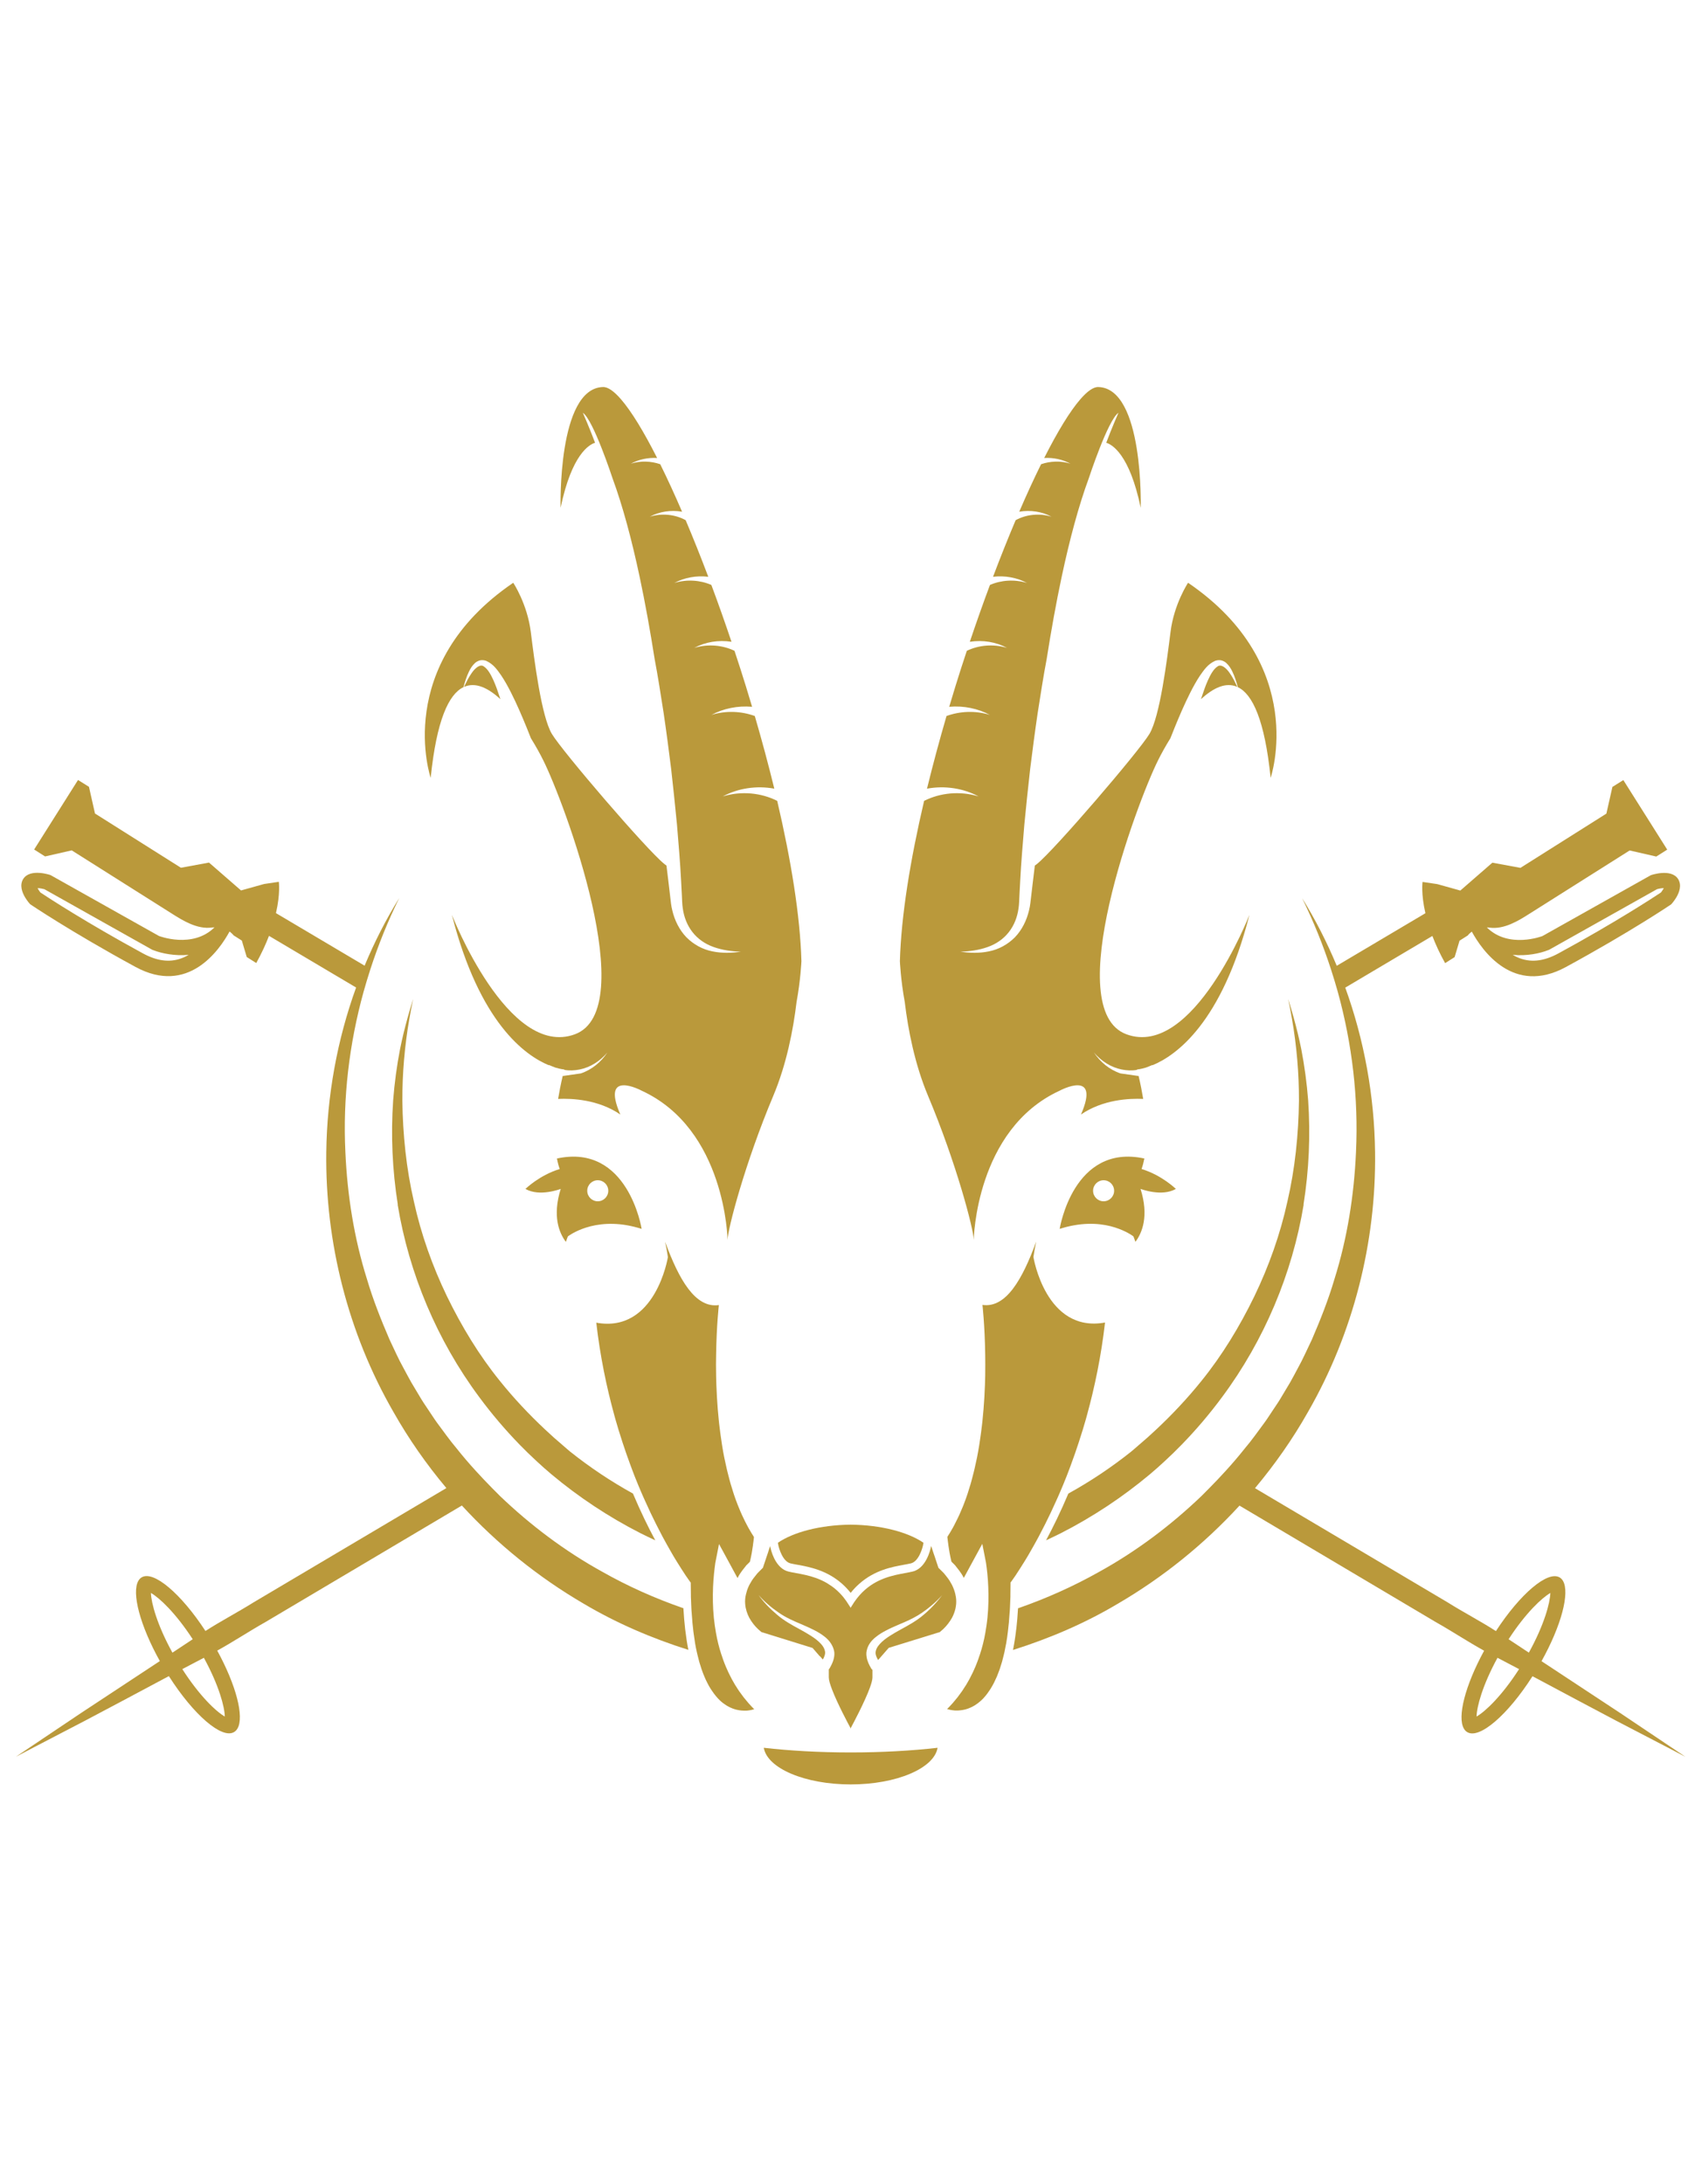 <?xml version="1.0" encoding="UTF-8"?>
<svg width="322px" height="413px" viewBox="0 0 322 413" version="1.1" xmlns="http://www.w3.org/2000/svg" xmlns:xlink="http://www.w3.org/1999/xlink">
    <title>Ebene_2</title>
    <defs>
        <filter x="-1.4%" y="-1.1%" width="102.8%" height="102.2%" filterUnits="objectBoundingBox" id="filter-1">
            <feOffset dx="0" dy="0" in="SourceAlpha" result="shadowOffsetOuter1"></feOffset>
            <feGaussianBlur stdDeviation="1.5" in="shadowOffsetOuter1" result="shadowBlurOuter1"></feGaussianBlur>
            <feColorMatrix values="0 0 0 0 0   0 0 0 0 0   0 0 0 0 0  0 0 0 0.253 0" type="matrix" in="shadowBlurOuter1" result="shadowMatrixOuter1"></feColorMatrix>
            <feMerge>
                <feMergeNode in="shadowMatrixOuter1"></feMergeNode>
                <feMergeNode in="SourceGraphic"></feMergeNode>
            </feMerge>
        </filter>
    </defs>
    <g id="Page-1" stroke="none" stroke-width="1" fill="none" fill-rule="evenodd">
        <g id="Group" transform="translate(-14, -15)" fill-rule="nonzero">
            <g id="Ebene_2" filter="url(#filter-1)" transform="translate(17, 18)">
                <g id="Group" fill="#FFFFFF">
                    <path d="M35.66,64.95 L52.15,52.44 L44.44,42.29 C43.06,40.48 42.04,39.37 41.38,38.96 C40.87,38.66 40.22,38.56 39.43,38.67 C38.36,38.82 37.41,39.21 36.57,39.85 L35.31,40.8 L34.58,39.83 L49.76,28.31 L50.49,29.28 L49.23,30.23 C48.39,30.87 47.75,31.67 47.31,32.64 C46.96,33.34 46.91,34.05 47.13,34.77 C47.36,35.49 48.14,36.72 49.46,38.47 L66.84,61.37 C68.2,63.17 69.22,64.27 69.88,64.67 C70.39,64.97 71.03,65.08 71.81,64.98 C72.9,64.82 73.86,64.42 74.69,63.78 L75.95,62.83 L76.68,63.8 L61.5,75.32 L60.77,74.35 L62.03,73.4 C63.48,72.3 64.21,71.07 64.22,69.71 C64.23,68.82 63.43,67.31 61.82,65.18 L53.62,54.37 L37.13,66.88 L45.33,77.69 C46.69,79.49 47.71,80.59 48.37,80.99 C48.88,81.29 49.53,81.39 50.32,81.28 C51.39,81.13 52.34,80.74 53.18,80.1 L54.46,79.13 L55.19,80.1 L39.99,91.64 L39.26,90.67 L40.52,89.72 C41.99,88.61 42.73,87.37 42.74,86.01 C42.74,85.13 41.93,83.63 40.31,81.5 L22.93,58.6 C21.55,56.79 20.53,55.68 19.87,55.27 C19.36,54.97 18.72,54.86 17.94,54.96 C16.85,55.12 15.89,55.52 15.06,56.16 L13.8,57.11 L13.07,56.14 L28.27,44.6 L29,45.57 L27.72,46.54 C26.88,47.18 26.24,47.98 25.8,48.95 C25.47,49.64 25.42,50.35 25.64,51.07 C25.86,51.8 26.63,53.03 27.96,54.78 L35.67,64.93 L35.66,64.95 Z" id="Path"></path>
                    <path d="M104.72,37.25 L88.43,42.92 L87.89,50.55 C87.76,52.43 87.83,53.77 88.11,54.58 C88.33,55.22 88.83,55.68 89.61,55.95 C90.39,56.22 91.82,56.08 93.9,55.52 L94.3,56.67 L81.05,61.28 L80.65,60.13 C82.3,59.21 83.3,58.41 83.64,57.73 C84.35,56.37 84.81,53.95 85.04,50.46 L87.78,10.68 L88.87,10.3 L115.7,40.19 C117.86,42.59 119.56,44.04 120.82,44.55 C122.07,45.05 123.58,45.06 125.33,44.56 L125.73,45.71 L109.13,51.49 L108.73,50.34 C110.38,49.67 111.41,49 111.84,48.32 C112.27,47.64 112.36,46.96 112.12,46.27 C111.8,45.36 110.89,44.07 109.38,42.39 L104.73,37.23 L104.72,37.25 Z M103.05,35.25 L89.99,20.73 L88.59,40.28 L103.05,35.24 L103.05,35.25 Z" id="Shape"></path>
                    <path d="M167.53,31.44 L168.62,31.62 L165.35,43.87 L130.89,45.39 L130.84,44.18 L132.51,44.11 C134.39,44.03 135.71,43.36 136.47,42.09 C136.9,41.37 137.06,39.74 136.95,37.2 L135.68,8.48 C135.56,5.7 135.17,3.98 134.53,3.3 C133.63,2.38 132.34,1.95 130.66,2.02 L128.99,2.09 L128.94,0.88 L149.09,-0.01 L149.14,1.2 C146.78,1.28 145.13,1.57 144.2,2.08 C143.27,2.59 142.64,3.19 142.32,3.91 C142,4.63 141.9,6.31 142.02,8.95 L143.25,36.91 C143.33,38.73 143.56,39.97 143.94,40.63 C144.22,41.08 144.64,41.4 145.2,41.59 C145.76,41.78 147.47,41.82 150.33,41.69 L153.58,41.55 C156.99,41.4 159.38,41.04 160.73,40.48 C162.09,39.92 163.31,38.97 164.39,37.64 C165.47,36.31 166.52,34.24 167.53,31.43 L167.53,31.44 Z" id="Path"></path>
                    <path d="M205.58,35.91 L188.81,31.89 L184.23,38.02 C183.1,39.53 182.44,40.7 182.24,41.53 C182.08,42.19 182.26,42.85 182.77,43.5 C183.28,44.15 184.56,44.8 186.61,45.45 L186.33,46.63 L172.69,43.36 L172.97,42.18 C174.86,42.29 176.13,42.16 176.78,41.78 C178.11,41.02 179.81,39.23 181.88,36.42 L205.67,4.42 L206.79,4.69 L213.22,44.34 C213.74,47.53 214.39,49.67 215.17,50.77 C215.95,51.87 217.21,52.69 218.96,53.22 L218.68,54.4 L201.59,50.3 L201.87,49.12 C203.62,49.45 204.85,49.44 205.57,49.1 C206.29,48.76 206.74,48.23 206.91,47.53 C207.13,46.59 207.06,45.01 206.7,42.78 L205.58,35.92 L205.58,35.91 Z M205.25,33.33 L202.1,14.06 L190.36,29.76 L205.25,33.33 Z" id="Shape"></path>
                    <path d="M261.55,64.97 L262.37,65.71 L252.99,74.24 L223.18,56.88 L223.79,55.83 L225.24,56.67 C226.87,57.62 228.34,57.77 229.66,57.11 C230.41,56.74 231.42,55.45 232.7,53.26 L247.16,28.42 C248.56,26.02 249.17,24.36 248.99,23.44 C248.74,22.18 247.88,21.12 246.42,20.27 L244.97,19.43 L245.58,18.38 L263.01,28.53 L262.4,29.58 C260.37,28.37 258.82,27.73 257.77,27.64 C256.72,27.56 255.86,27.73 255.21,28.16 C254.55,28.59 253.56,29.95 252.23,32.24 L238.15,56.43 C237.23,58 236.76,59.17 236.72,59.93 C236.72,60.46 236.89,60.96 237.26,61.42 C237.63,61.88 239.04,62.84 241.52,64.28 L244.33,65.92 C247.28,67.64 249.48,68.63 250.93,68.89 C252.38,69.15 253.91,69.01 255.54,68.48 C257.17,67.95 259.17,66.77 261.54,64.96 L261.55,64.97 Z" id="Path"></path>
                    <path d="M274.22,91.19 L273.41,92.1 L259.14,79.42 L259.95,78.51 L261.13,79.56 C262.51,80.78 263.86,81.27 265.2,81.02 C266.06,80.85 267.37,79.76 269.15,77.76 L288.27,56.25 C289.77,54.56 290.65,53.36 290.92,52.63 C291.12,52.08 291.1,51.42 290.85,50.68 C290.48,49.65 289.9,48.78 289.11,48.08 L287.93,47.03 L288.74,46.12 L303.01,58.8 L302.2,59.71 L301,58.64 C299.64,57.43 298.29,56.95 296.96,57.2 C296.08,57.36 294.76,58.44 292.98,60.44 L273.86,81.95 C272.36,83.64 271.48,84.84 271.21,85.57 C271.01,86.12 271.04,86.78 271.3,87.54 C271.65,88.56 272.22,89.42 273.01,90.12 L274.21,91.19 L274.22,91.19 Z" id="Path"></path>
                </g>
                <g id="Group" fill="#FFFFFF">
                    <g>
                        <path d="M111.71,397.27 L105.48,406.18 L109.37,406.18 C109.97,406.18 110.43,406.05 110.74,405.79 C111.06,405.53 111.34,405 111.59,404.2 L111.82,404.24 L111.37,406.75 L103.65,406.75 L103.65,406.49 L109.74,397.83 L106.7,397.83 C106.2,397.83 105.83,397.89 105.61,398 C105.39,398.11 105.21,398.27 105.09,398.48 C104.97,398.69 104.86,399.08 104.76,399.65 L104.49,399.65 L104.69,397.28 L111.71,397.28 L111.71,397.27 Z" id="Path"></path>
                        <path d="M122.38,397.79 L122.38,401.54 L124.46,401.54 C125,401.54 125.36,401.46 125.54,401.29 C125.78,401.08 125.92,400.7 125.95,400.16 L126.21,400.16 L126.21,403.46 L125.95,403.46 C125.88,403 125.82,402.7 125.75,402.57 C125.67,402.41 125.53,402.28 125.34,402.19 C125.15,402.1 124.85,402.05 124.46,402.05 L122.38,402.05 L122.38,405.18 C122.38,405.6 122.4,405.85 122.44,405.95 C122.48,406.04 122.54,406.11 122.64,406.17 C122.73,406.22 122.91,406.25 123.17,406.25 L124.78,406.25 C125.32,406.25 125.71,406.21 125.95,406.14 C126.19,406.07 126.43,405.92 126.65,405.7 C126.94,405.41 127.24,404.97 127.54,404.39 L127.82,404.39 L127,406.77 L119.69,406.77 L119.69,406.51 L120.03,406.51 C120.25,406.51 120.47,406.46 120.67,406.35 C120.82,406.28 120.92,406.16 120.97,406.01 C121.02,405.86 121.05,405.56 121.05,405.09 L121.05,398.93 C121.05,398.33 120.99,397.96 120.87,397.82 C120.7,397.63 120.42,397.54 120.03,397.54 L119.69,397.54 L119.69,397.28 L127,397.28 L127.1,399.36 L126.83,399.36 C126.73,398.86 126.62,398.52 126.5,398.33 C126.38,398.14 126.2,398 125.97,397.9 C125.78,397.83 125.45,397.79 124.98,397.79 L122.38,397.79 L122.38,397.79 Z" id="Path"></path>
                        <path d="M144.98,406.76 L142.45,406.76 L139.24,402.32 C139,402.32 138.81,402.33 138.66,402.33 C138.6,402.33 138.53,402.33 138.46,402.33 C138.39,402.33 138.32,402.33 138.24,402.32 L138.24,405.08 C138.24,405.68 138.3,406.05 138.44,406.19 C138.62,406.4 138.88,406.5 139.24,406.5 L139.61,406.5 L139.61,406.76 L135.55,406.76 L135.55,406.5 L135.91,406.5 C136.31,406.5 136.6,406.37 136.77,406.11 C136.87,405.97 136.92,405.62 136.92,405.08 L136.92,398.95 C136.92,398.35 136.85,397.98 136.72,397.84 C136.54,397.63 136.27,397.53 135.91,397.53 L135.55,397.53 L135.55,397.27 L139.01,397.27 C140.02,397.27 140.76,397.34 141.24,397.49 C141.72,397.64 142.12,397.91 142.46,398.3 C142.79,398.69 142.96,399.16 142.96,399.71 C142.96,400.29 142.77,400.8 142.39,401.23 C142.01,401.66 141.42,401.96 140.62,402.14 L142.58,404.86 C143.03,405.48 143.41,405.9 143.73,406.11 C144.05,406.32 144.47,406.45 144.99,406.5 L144.99,406.76 L144.98,406.76 Z M138.24,401.88 C138.33,401.88 138.41,401.88 138.47,401.88 C138.53,401.88 138.59,401.88 138.63,401.88 C139.53,401.88 140.22,401.68 140.68,401.29 C141.14,400.9 141.37,400.4 141.37,399.79 C141.37,399.18 141.18,398.72 140.81,398.35 C140.44,397.98 139.95,397.79 139.34,397.79 C139.07,397.79 138.7,397.83 138.24,397.92 L138.24,401.87 L138.24,401.88 Z" id="Shape"></path>
                        <path d="M157.88,406.76 L154.21,398.78 L154.21,405.12 C154.21,405.7 154.27,406.07 154.4,406.21 C154.57,406.41 154.85,406.5 155.22,406.5 L155.56,406.5 L155.56,406.76 L152.26,406.76 L152.26,406.5 L152.6,406.5 C153,406.5 153.29,406.38 153.45,406.14 C153.55,405.99 153.6,405.65 153.6,405.12 L153.6,398.92 C153.6,398.5 153.55,398.2 153.46,398.01 C153.4,397.88 153.27,397.76 153.1,397.67 C152.92,397.58 152.64,397.53 152.26,397.53 L152.26,397.27 L154.95,397.27 L158.39,404.69 L161.78,397.27 L164.47,397.27 L164.47,397.53 L164.14,397.53 C163.73,397.53 163.45,397.65 163.28,397.89 C163.18,398.04 163.13,398.38 163.13,398.91 L163.13,405.11 C163.13,405.69 163.19,406.06 163.33,406.2 C163.5,406.4 163.78,406.49 164.15,406.49 L164.48,406.49 L164.48,406.75 L160.45,406.75 L160.45,406.49 L160.79,406.49 C161.2,406.49 161.48,406.37 161.64,406.13 C161.74,405.98 161.79,405.64 161.79,405.11 L161.79,398.77 L158.13,406.75 L157.9,406.75 L157.88,406.76 Z" id="Path"></path>
                        <path d="M178.48,403.58 L174.81,403.58 L174.17,405.08 C174.01,405.45 173.93,405.72 173.93,405.91 C173.93,406.05 174,406.18 174.14,406.29 C174.28,406.4 174.57,406.47 175.03,406.5 L175.03,406.76 L172.04,406.76 L172.04,406.5 C172.44,406.43 172.69,406.34 172.81,406.23 C173.05,406.01 173.31,405.55 173.6,404.87 L176.94,397.06 L177.19,397.06 L180.49,404.95 C180.76,405.58 181,406 181.21,406.18 C181.43,406.37 181.73,406.47 182.12,406.5 L182.12,406.76 L178.38,406.76 L178.38,406.5 C178.76,406.48 179.01,406.42 179.15,406.31 C179.28,406.2 179.35,406.07 179.35,405.92 C179.35,405.71 179.26,405.39 179.07,404.95 L178.5,403.59 L178.48,403.58 Z M178.28,403.07 L176.67,399.24 L175.02,403.07 L178.28,403.07 L178.28,403.07 Z" id="Shape"></path>
                        <path d="M196.13,397.27 L196.23,399.49 L195.96,399.49 C195.91,399.1 195.84,398.82 195.75,398.65 C195.61,398.38 195.41,398.18 195.17,398.05 C194.93,397.92 194.61,397.86 194.22,397.86 L192.88,397.86 L192.88,405.11 C192.88,405.69 192.94,406.06 193.07,406.2 C193.25,406.4 193.52,406.49 193.89,406.49 L194.22,406.49 L194.22,406.75 L190.2,406.75 L190.2,406.49 L190.54,406.49 C190.94,406.49 191.23,406.37 191.39,406.13 C191.49,405.98 191.54,405.64 191.54,405.11 L191.54,397.86 L190.4,397.86 C189.96,397.86 189.64,397.89 189.46,397.96 C189.22,398.05 189.01,398.22 188.84,398.47 C188.67,398.72 188.56,399.06 188.53,399.49 L188.26,399.49 L188.37,397.27 L196.11,397.27 L196.13,397.27 Z" id="Path"></path>
                        <path d="M212.05,397.27 L212.15,399.49 L211.88,399.49 C211.83,399.1 211.76,398.82 211.67,398.65 C211.53,398.38 211.33,398.18 211.09,398.05 C210.85,397.92 210.53,397.86 210.14,397.86 L208.8,397.86 L208.8,405.11 C208.8,405.69 208.86,406.06 208.99,406.2 C209.17,406.4 209.44,406.49 209.81,406.49 L210.14,406.49 L210.14,406.75 L206.12,406.75 L206.12,406.49 L206.46,406.49 C206.86,406.49 207.15,406.37 207.31,406.13 C207.41,405.98 207.46,405.64 207.46,405.11 L207.46,397.86 L206.32,397.86 C205.88,397.86 205.56,397.89 205.38,397.96 C205.14,398.05 204.93,398.22 204.76,398.47 C204.59,398.72 204.48,399.06 204.45,399.49 L204.18,399.49 L204.29,397.27 L212.03,397.27 L212.05,397.27 Z" id="Path"></path>
                    </g>
                    <rect id="Rectangle" x="64.25" y="401.84" width="25.71" height="1"></rect>
                    <rect id="Rectangle" x="224.9" y="401.84" width="26.93" height="1"></rect>
                </g>
                <g id="Group" fill="#FFFFFF">
                    <path d="M52,365.84 C53.73,366.21 55.02,366.8 55.88,367.61 C57.07,368.74 57.67,370.12 57.67,371.75 C57.67,372.99 57.28,374.18 56.49,375.31 C55.7,376.44 54.63,377.27 53.26,377.79 C51.89,378.31 49.8,378.57 46.99,378.57 L35.21,378.57 L35.21,377.89 L36.15,377.89 C37.19,377.89 37.94,377.56 38.4,376.9 C38.68,376.47 38.82,375.56 38.82,374.16 L38.82,358.03 C38.82,356.48 38.64,355.51 38.29,355.1 C37.81,354.56 37.1,354.29 36.16,354.29 L35.22,354.29 L35.22,353.61 L46.01,353.61 C48.02,353.61 49.64,353.76 50.85,354.05 C52.69,354.49 54.1,355.27 55.07,356.4 C56.04,357.52 56.52,358.82 56.52,360.28 C56.52,361.53 56.14,362.65 55.38,363.64 C54.62,364.63 53.5,365.36 52.01,365.84 L52,365.84 Z M42.35,364.84 C42.8,364.92 43.32,364.99 43.91,365.03 C44.49,365.07 45.13,365.09 45.83,365.09 C47.62,365.09 48.97,364.9 49.87,364.51 C50.77,364.12 51.46,363.53 51.94,362.73 C52.42,361.93 52.66,361.06 52.66,360.12 C52.66,358.66 52.06,357.41 50.87,356.38 C49.68,355.35 47.94,354.83 45.66,354.83 C44.43,354.83 43.33,354.96 42.35,355.23 L42.35,364.82 L42.35,364.84 Z M42.35,376.77 C43.77,377.1 45.18,377.27 46.57,377.27 C48.79,377.27 50.48,376.77 51.65,375.77 C52.82,374.77 53.4,373.53 53.4,372.06 C53.4,371.09 53.14,370.16 52.61,369.26 C52.08,368.36 51.22,367.66 50.03,367.14 C48.84,366.62 47.37,366.37 45.61,366.37 C44.85,366.37 44.2,366.38 43.66,366.41 C43.12,366.43 42.68,366.48 42.35,366.54 L42.35,376.78 L42.35,376.77 Z" id="Shape"></path>
                    <path d="M74.86,370.22 L65.2,370.22 L63.51,374.16 C63.09,375.13 62.88,375.85 62.88,376.33 C62.88,376.71 63.06,377.05 63.42,377.33 C63.78,377.62 64.56,377.81 65.77,377.89 L65.77,378.57 L57.91,378.57 L57.91,377.89 C58.95,377.71 59.63,377.47 59.93,377.17 C60.56,376.58 61.25,375.39 62.01,373.58 L70.79,353.04 L71.43,353.04 L80.12,373.8 C80.82,375.47 81.45,376.55 82.02,377.05 C82.59,377.55 83.39,377.83 84.4,377.89 L84.4,378.57 L74.55,378.57 L74.55,377.89 C75.54,377.84 76.22,377.67 76.57,377.39 C76.92,377.11 77.09,376.76 77.09,376.36 C77.09,375.82 76.84,374.97 76.35,373.8 L74.84,370.21 L74.86,370.22 Z M74.34,368.86 L70.11,358.77 L65.77,368.86 L74.35,368.86 L74.34,368.86 Z" id="Shape"></path>
                    <path d="M112.43,378.58 L105.77,378.58 L97.32,366.91 C96.69,366.93 96.18,366.95 95.79,366.95 C95.63,366.95 95.46,366.95 95.27,366.94 C95.08,366.93 94.9,366.93 94.7,366.91 L94.7,374.16 C94.7,375.73 94.87,376.71 95.22,377.09 C95.69,377.63 96.39,377.9 97.32,377.9 L98.3,377.9 L98.3,378.58 L87.61,378.58 L87.61,377.9 L88.55,377.9 C89.61,377.9 90.36,377.56 90.81,376.87 C91.07,376.49 91.2,375.59 91.2,374.16 L91.2,358.03 C91.2,356.46 91.03,355.48 90.68,355.1 C90.2,354.56 89.49,354.29 88.54,354.29 L87.6,354.29 L87.6,353.61 L96.69,353.61 C99.34,353.61 101.3,353.8 102.55,354.19 C103.81,354.58 104.88,355.29 105.75,356.33 C106.63,357.37 107.07,358.6 107.07,360.04 C107.07,361.57 106.57,362.91 105.57,364.04 C104.57,365.17 103.02,365.97 100.92,366.43 L106.07,373.59 C107.25,375.24 108.26,376.33 109.11,376.87 C109.96,377.41 111.06,377.75 112.42,377.9 L112.42,378.58 L112.43,378.58 Z M94.7,365.75 C94.93,365.75 95.13,365.75 95.31,365.75 C95.49,365.75 95.62,365.76 95.73,365.76 C98.11,365.76 99.91,365.24 101.11,364.21 C102.32,363.18 102.92,361.87 102.92,360.27 C102.92,358.67 102.43,357.44 101.46,356.47 C100.48,355.49 99.19,355.01 97.59,355.01 C96.88,355.01 95.91,355.13 94.7,355.36 L94.7,365.74 L94.7,365.75 Z" id="Shape"></path>
                    <polygon id="Path" points="112.63 364.73 122.15 364.73 122.15 367.51 112.63 367.51"></polygon>
                    <path d="M146.26,371.67 L146.87,371.8 L144.73,378.57 L125.4,378.57 L125.4,377.89 L126.34,377.89 C127.39,377.89 128.15,377.55 128.6,376.86 C128.86,376.47 128.99,375.56 128.99,374.14 L128.99,358.03 C128.99,356.47 128.82,355.5 128.47,355.1 C127.99,354.56 127.28,354.29 126.33,354.29 L125.39,354.29 L125.39,353.61 L136.69,353.61 L136.69,354.29 C135.36,354.28 134.43,354.4 133.9,354.66 C133.37,354.92 133,355.24 132.8,355.64 C132.6,356.04 132.5,356.97 132.5,358.46 L132.5,374.14 C132.5,375.16 132.6,375.86 132.8,376.24 C132.95,376.5 133.17,376.69 133.48,376.81 C133.79,376.93 134.74,376.99 136.35,376.99 L138.17,376.99 C140.08,376.99 141.43,376.85 142.2,376.57 C142.97,376.29 143.68,375.79 144.32,375.07 C144.96,374.35 145.6,373.22 146.23,371.67 L146.26,371.67 Z" id="Path"></path>
                    <path d="M161.47,353.05 C164.71,353.05 167.52,354.28 169.89,356.74 C172.26,359.2 173.45,362.27 173.45,365.95 C173.45,369.63 172.25,372.89 169.86,375.39 C167.47,377.89 164.57,379.15 161.17,379.15 C157.77,379.15 154.85,377.93 152.51,375.49 C150.17,373.05 149,369.89 149,366.01 C149,362.13 150.35,358.81 153.05,356.31 C155.39,354.14 158.2,353.05 161.46,353.05 L161.47,353.05 Z M161.12,354.39 C158.89,354.39 157.09,355.22 155.74,356.87 C154.06,358.93 153.22,361.95 153.22,365.93 C153.22,369.91 154.09,373.14 155.83,375.34 C157.17,377.01 158.93,377.84 161.13,377.84 C163.47,377.84 165.41,376.93 166.94,375.1 C168.47,373.27 169.23,370.39 169.23,366.45 C169.23,362.18 168.39,358.99 166.71,356.9 C165.36,355.23 163.49,354.4 161.11,354.4 L161.12,354.39 Z" id="Shape"></path>
                    <path d="M192.89,354.3 L192.89,353.62 L201.73,353.62 L201.73,354.3 L200.79,354.3 C199.81,354.3 199.05,354.71 198.53,355.53 C198.27,355.91 198.14,356.79 198.14,358.18 L198.14,368.31 C198.14,370.81 197.89,372.75 197.39,374.14 C196.89,375.52 195.92,376.71 194.46,377.69 C193.01,378.68 191.03,379.17 188.52,379.17 C185.8,379.17 183.73,378.7 182.32,377.75 C180.91,376.81 179.91,375.53 179.32,373.94 C178.93,372.85 178.73,370.8 178.73,367.79 L178.73,358.03 C178.73,356.5 178.52,355.49 178.09,355.01 C177.66,354.53 176.98,354.29 176.04,354.29 L175.1,354.29 L175.1,353.61 L185.89,353.61 L185.89,354.29 L184.93,354.29 C183.9,354.29 183.16,354.62 182.72,355.27 C182.41,355.71 182.26,356.63 182.26,358.03 L182.26,368.91 C182.26,369.88 182.35,370.99 182.53,372.24 C182.71,373.49 183.03,374.47 183.5,375.17 C183.97,375.87 184.64,376.45 185.52,376.9 C186.4,377.35 187.47,377.58 188.75,377.58 C190.38,377.58 191.84,377.22 193.13,376.51 C194.42,375.8 195.3,374.89 195.77,373.78 C196.24,372.67 196.48,370.79 196.48,368.14 L196.48,358.03 C196.48,356.47 196.31,355.5 195.96,355.1 C195.48,354.56 194.77,354.29 193.82,354.29 L192.88,354.29 L192.89,354.3 Z" id="Path"></path>
                    <path d="M203.75,353.62 L210.52,353.62 L225.78,372.34 L225.78,357.95 C225.78,356.42 225.61,355.46 225.26,355.08 C224.81,354.56 224.09,354.31 223.11,354.31 L222.24,354.31 L222.24,353.63 L230.93,353.63 L230.93,354.31 L230.05,354.31 C228.99,354.31 228.25,354.63 227.8,355.27 C227.53,355.66 227.4,356.56 227.4,357.96 L227.4,379 L226.74,379 L210.28,358.9 L210.28,374.27 C210.28,375.8 210.45,376.76 210.78,377.14 C211.25,377.66 211.96,377.91 212.93,377.91 L213.81,377.91 L213.81,378.59 L205.12,378.59 L205.12,377.91 L205.98,377.91 C207.05,377.91 207.8,377.59 208.24,376.95 C208.51,376.56 208.64,375.66 208.64,374.26 L208.64,356.9 C207.92,356.05 207.37,355.49 206.99,355.23 C206.62,354.96 206.07,354.71 205.34,354.47 C204.98,354.36 204.44,354.3 203.72,354.3 L203.72,353.62 L203.75,353.62 Z" id="Path"></path>
                    <path d="M254.61,353.05 L255.25,360.93 L254.61,360.93 C253.96,358.97 253.12,357.49 252.09,356.49 C250.6,355.06 248.7,354.34 246.36,354.34 C243.18,354.34 240.76,355.6 239.11,358.11 C237.72,360.23 237.03,362.76 237.03,365.69 C237.03,368.07 237.49,370.24 238.41,372.21 C239.33,374.17 240.54,375.61 242.03,376.53 C243.52,377.44 245.05,377.9 246.62,377.9 C247.54,377.9 248.43,377.78 249.29,377.55 C250.15,377.32 250.98,376.97 251.78,376.52 L251.78,369.31 C251.78,368.06 251.68,367.24 251.49,366.85 C251.3,366.46 251,366.17 250.61,365.97 C250.22,365.77 249.51,365.67 248.5,365.67 L248.5,364.97 L258.16,364.97 L258.16,365.67 L257.7,365.67 C256.74,365.67 256.09,365.99 255.73,366.63 C255.48,367.08 255.36,367.98 255.36,369.32 L255.36,376.96 C253.95,377.72 252.56,378.28 251.18,378.63 C249.81,378.99 248.28,379.16 246.6,379.16 C241.78,379.16 238.11,377.61 235.61,374.52 C233.73,372.2 232.79,369.52 232.79,366.49 C232.79,364.29 233.32,362.19 234.37,360.18 C235.62,357.79 237.34,355.94 239.52,354.66 C241.35,353.59 243.51,353.06 246,353.06 C246.91,353.06 247.73,353.13 248.47,353.28 C249.21,353.43 250.26,353.75 251.63,354.26 C252.32,354.52 252.78,354.65 253.01,354.65 C253.24,354.65 253.44,354.54 253.61,354.33 C253.78,354.11 253.88,353.69 253.91,353.07 L254.59,353.07 L254.61,353.05 Z" id="Path"></path>
                    <path d="M266.58,354.98 L266.58,364.85 L272.07,364.85 C273.49,364.85 274.44,364.63 274.92,364.21 C275.56,363.64 275.91,362.65 275.99,361.23 L276.67,361.23 L276.67,369.92 L275.99,369.92 C275.82,368.7 275.65,367.93 275.47,367.58 C275.25,367.15 274.89,366.81 274.38,366.57 C273.88,366.32 273.1,366.2 272.06,366.2 L266.57,366.2 L266.57,374.43 C266.57,375.53 266.62,376.21 266.72,376.44 C266.82,376.68 266.99,376.87 267.24,377.01 C267.49,377.15 267.95,377.22 268.64,377.22 L272.87,377.22 C274.28,377.22 275.31,377.12 275.94,376.93 C276.58,376.73 277.19,376.35 277.78,375.77 C278.54,375.01 279.32,373.86 280.12,372.33 L280.86,372.33 L278.71,378.59 L259.47,378.59 L259.47,377.91 L260.35,377.91 C260.94,377.91 261.5,377.77 262.03,377.49 C262.42,377.29 262.69,377 262.83,376.61 C262.97,376.22 263.04,375.41 263.04,374.2 L263.04,357.98 C263.04,356.4 262.88,355.42 262.56,355.05 C262.12,354.56 261.38,354.31 260.35,354.31 L259.47,354.31 L259.47,353.63 L278.71,353.63 L278.99,359.1 L278.27,359.1 C278.01,357.79 277.73,356.88 277.41,356.39 C277.1,355.9 276.63,355.52 276.02,355.27 C275.53,355.09 274.66,354.99 273.42,354.99 L266.57,354.99 L266.58,354.98 Z" id="Path"></path>
                </g>
                <g id="Group" fill="#BA993B">
                    <g id="Path">
                        <path d="M152.11,310.22 L152.67,310.86 C152.79,310.66 152.89,310.46 152.96,310.26 C153.04,310.05 153.1,309.84 153.11,309.63 C153.11,309.51 153.1,309.38 153.07,309.26 C152.98,308.81 152.72,308.34 152.32,307.91 C151.79,307.33 151.13,306.83 150.4,306.37 C149.74,305.94 149.03,305.55 148.33,305.16 C146.85,304.36 145.3,303.51 144,302.38 C142.68,301.28 141.49,300.04 140.5,298.66 C141.62,299.93 142.92,301.04 144.3,301.98 C145.68,302.95 147.19,303.6 148.77,304.26 C148.86,304.3 148.95,304.34 149.04,304.38 C149.73,304.68 150.43,304.99 151.12,305.35 C151.76,305.68 152.4,306.06 153,306.54 C153.13,306.64 153.26,306.74 153.38,306.86 C153.8,307.24 154.2,307.73 154.48,308.32 C154.66,308.7 154.81,309.11 154.85,309.57 C154.87,309.84 154.85,310.1 154.81,310.35 C154.71,311.02 154.45,311.62 154.15,312.17 C154.08,312.3 154.02,312.42 153.95,312.54 C153.91,312.61 153.85,312.65 153.8,312.71 L153.8,314.25 C153.8,314.76 154.05,315.6 154.43,316.58 C155.48,319.31 157.52,323.11 157.9,323.81 L157.9,323.93 C157.9,323.93 157.91,323.91 157.93,323.87 C157.95,323.91 157.96,323.93 157.96,323.93 L157.96,323.81 C158.36,323.07 160.6,318.89 161.59,316.15 C161.87,315.36 162.06,314.68 162.06,314.25 L162.06,312.81 C161.99,312.75 161.92,312.7 161.86,312.62 C161.84,312.6 161.83,312.57 161.81,312.54 C161.43,311.89 161.07,311.18 160.95,310.35 C160.91,310.1 160.89,309.84 160.91,309.57 C160.93,309.33 160.99,309.1 161.05,308.88 C161.3,308.04 161.83,307.36 162.38,306.87 C162.5,306.76 162.63,306.66 162.76,306.56 C162.76,306.56 162.76,306.56 162.76,306.56 C163.36,306.08 164,305.7 164.64,305.37 C165.42,304.96 166.21,304.62 166.99,304.28 C167.36,304.12 167.73,303.97 168.09,303.81 C169.27,303.29 170.4,302.74 171.46,302 C172.08,301.58 172.67,301.12 173.24,300.64 C173.95,300.04 174.63,299.39 175.25,298.68 C174.9,299.17 174.52,299.63 174.12,300.08 C173.39,300.91 172.6,301.69 171.75,302.4 C170.45,303.52 168.9,304.38 167.42,305.18 C166.72,305.57 166,305.97 165.34,306.4 C165.34,306.4 165.34,306.4 165.34,306.4 C164.62,306.86 163.96,307.36 163.44,307.94 C162.94,308.49 162.63,309.09 162.65,309.66 C162.65,309.67 162.65,309.68 162.65,309.7 C162.66,309.9 162.72,310.1 162.8,310.3 C162.89,310.52 162.99,310.74 163.13,310.96 L163.75,310.25 L165.14,308.66 L174.76,305.69 L174.79,305.69 C174.79,305.69 174.83,305.65 174.83,305.65 C175.04,305.48 175.25,305.3 175.44,305.12 C175.44,305.12 175.45,305.11 175.46,305.1 C176.11,304.48 176.66,303.77 177.11,302.97 C177.67,301.92 178,300.67 177.89,299.42 C177.87,299.15 177.82,298.89 177.76,298.63 C177.76,298.59 177.75,298.54 177.74,298.5 C177.6,297.91 177.39,297.33 177.12,296.79 C177.12,296.79 177.12,296.77 177.11,296.76 C177.1,296.74 177.08,296.72 177.07,296.69 C176.94,296.44 176.8,296.2 176.65,295.96 C176.49,295.7 176.31,295.47 176.12,295.23 C176,295.07 175.87,294.92 175.75,294.76 L175.73,294.74 C175.67,294.67 175.62,294.6 175.56,294.53 L175.09,294.06 L174.54,293.52 C174.37,293.01 174.22,292.55 174.09,292.16 C173.97,291.79 173.86,291.48 173.77,291.2 C173.77,291.2 173.77,291.2 173.77,291.2 C173.71,291.03 173.66,290.87 173.61,290.74 C173.53,290.5 173.46,290.3 173.41,290.13 C173.34,289.92 173.29,289.78 173.26,289.67 C173.24,289.6 173.22,289.54 173.2,289.5 C173.16,289.39 173.16,289.39 173.16,289.39 L173.16,289.39 C173.16,289.39 173.03,290.18 172.65,291.13 C172.55,291.38 172.43,291.63 172.3,291.89 C172.06,292.34 171.77,292.79 171.41,293.17 C171.07,293.53 170.67,293.84 170.19,294.05 C170.03,294.12 169.87,294.18 169.69,294.22 C167.92,294.66 165.03,294.83 162.26,296.5 C162.26,296.5 162.26,296.5 162.26,296.5 C160.8,297.38 159.38,298.69 158.18,300.68 C158.1,300.82 158.01,300.94 157.93,301.08 C157.85,300.93 157.76,300.81 157.67,300.67 C157.31,300.08 156.93,299.53 156.54,299.05 C155.62,297.94 154.62,297.12 153.6,296.51 C153.54,296.47 153.47,296.43 153.41,296.39 C150.7,294.82 147.89,294.66 146.16,294.23 C144.01,293.69 143.11,291.1 142.82,289.95 C142.73,289.61 142.7,289.4 142.7,289.4 C142.7,289.4 142.643,289.573 142.53,289.92 C142.49,290.05 142.43,290.21 142.37,290.41 C142.36,290.45 142.34,290.5 142.33,290.54 C142.27,290.72 142.21,290.91 142.13,291.14 C142.08,291.28 142.03,291.44 141.97,291.61 C141.82,292.07 141.62,292.64 141.4,293.32 C141.38,293.39 141.36,293.45 141.33,293.52 L141.24,293.61 L140.32,294.53 C140.26,294.61 140.2,294.68 140.14,294.75 C140.01,294.91 139.88,295.07 139.76,295.23 C139.57,295.46 139.39,295.7 139.23,295.96 C139.16,296.08 139.09,296.2 139.02,296.32 C138.94,296.46 138.85,296.6 138.77,296.75 C138.63,297.02 138.51,297.31 138.4,297.6 C138.33,297.78 138.28,297.98 138.23,298.17 C138.2,298.29 138.16,298.4 138.13,298.52 C138.06,298.82 138.01,299.11 137.98,299.42 C137.95,299.73 137.95,300.05 137.98,300.36 C138.05,301.29 138.34,302.19 138.76,302.98 C139.21,303.79 139.76,304.5 140.43,305.13 C140.62,305.31 140.83,305.49 141.04,305.66 L141.08,305.69 L141.11,305.69 C141.11,305.69 150.73,308.68 150.73,308.68 L152.12,310.28 L152.11,310.22 Z"></path>
                        <path d="M144.22,289.08 C144.22,289.08 144.22,289.08 144.22,289.09 C144.37,289.92 145.1,292.32 146.54,292.68 C146.92,292.77 147.37,292.86 147.9,292.95 C150.11,293.35 153.41,293.97 156.31,296.54 C156.87,297.04 157.41,297.6 157.93,298.25 C157.93,298.25 157.93,298.25 157.94,298.24 C157.94,298.24 157.94,298.24 157.95,298.25 C158.47,297.59 159.01,297.03 159.57,296.54 C162.47,293.96 165.77,293.35 167.98,292.95 C168.51,292.85 168.96,292.77 169.34,292.68 C170.78,292.32 171.51,289.92 171.66,289.09 C171.66,289.09 171.66,289.09 171.66,289.08 L171.71,288.78 C168.74,286.76 163.69,285.42 157.94,285.36 C152.19,285.42 147.14,286.76 144.17,288.78 L144.22,289.08 Z"></path>
                    </g>
                    <path d="M141.5,327.56 C142.15,331.43 149.25,334.49 157.94,334.49 C166.63,334.49 173.73,331.44 174.38,327.56 C169.48,328.12 163.89,328.44 157.94,328.44 C151.99,328.44 146.41,328.12 141.5,327.56 Z" id="Path"></path>
                </g>
                <g id="Group" fill="#BA993B">
                    <g>
                        <path d="M243.64,224.82 C241.49,237.87 236.19,250.48 228.22,261.21 C225.88,264.38 223.32,267.39 220.57,270.22 C219.52,271.3 218.45,272.34 217.34,273.36 C216.42,274.21 215.5,275.04 214.54,275.84 C209.4,280.14 203.77,283.87 197.79,286.93 C196.84,287.41 195.87,287.87 194.9,288.32 C196.23,285.85 197.68,282.89 199.12,279.48 C203.29,277.18 207.27,274.52 211,271.55 C211.46,271.18 211.89,270.78 212.34,270.4 C213.5,269.42 214.64,268.41 215.75,267.36 C218.79,264.51 221.66,261.46 224.28,258.2 C228.25,253.3 231.54,247.86 234.31,242.17 C237.06,236.47 239.21,230.44 240.57,224.22 C242.01,218.01 242.66,211.61 242.75,205.18 C242.76,200.02 242.32,194.84 241.43,189.71 C241.21,188.45 240.98,187.19 240.7,185.94 C241.08,187.12 241.43,188.31 241.76,189.51 C242.3,191.45 242.78,193.41 243.18,195.39 C243.8,198.6 244.24,201.85 244.49,205.12 C244.94,211.66 244.65,218.29 243.61,224.82 L243.64,224.82 Z" id="Path"></path>
                        <path d="M189.26,305.11 C189.1,306.54 188.89,307.85 188.65,309.06 C195.55,306.88 202.24,304.03 208.45,300.33 C217.02,295.34 224.81,289.04 231.5,281.76 C244.94,289.73 257.51,297.19 268.59,303.76 C271.82,305.58 274.79,307.56 277.78,309.2 C274.21,315.74 272.65,321.74 273.96,323.95 C274.12,324.23 274.33,324.45 274.59,324.6 C276.9,325.99 282.29,321.31 286.93,314.03 C287.21,314.18 287.51,314.34 287.79,314.48 C293.57,317.58 298.61,320.24 302.76,322.44 C311.12,326.77 315.87,329.27 315.87,329.27 C315.87,329.27 311.39,326.26 303.59,321.03 C299.68,318.45 294.9,315.29 289.43,311.7 C289.18,311.53 288.9,311.35 288.64,311.18 C292.39,304.45 294.03,298.23 292.69,295.98 C292.53,295.71 292.33,295.5 292.08,295.35 C289.83,293.99 284.61,298.43 280.01,305.49 C277.15,303.64 273.99,302.01 270.83,300.03 C259.94,293.58 247.61,286.27 234.43,278.46 C238.2,273.96 241.58,269.14 244.46,264.04 C253.04,249.13 257.37,231.93 257.15,214.94 C257.02,204.29 255.1,193.71 251.51,183.79 C257.53,180.22 263.09,176.92 267.99,174.02 C268.59,175.59 269.37,177.31 270.4,179.16 L272.2,178.02 L273.13,174.91 L274.68,173.93 C274.68,173.93 274.94,173.57 275.45,173.2 C277.4,176.77 283.32,185.29 293.24,179.9 C305.59,173.18 313.17,168.04 313.17,168.04 C313.17,168.04 313.67,167.51 314.13,166.75 C314.71,165.77 315.21,164.41 314.48,163.25 C313.17,161.19 309.33,162.52 309.33,162.52 L288.81,174.04 C288.81,174.04 282.43,176.51 278.3,172.41 C278.46,172.41 278.61,172.41 278.78,172.44 C281.57,172.85 284.4,171.05 286.21,169.91 L305.31,157.85 L310.35,159 L312.42,157.69 L308.35,151.24 L308.19,150.99 L304.12,144.54 L302.05,145.83 L300.91,150.88 L284.65,161.14 L279.34,160.16 L273.28,165.43 L268.91,164.21 L266.13,163.8 C266.13,163.8 265.81,165.97 266.67,169.72 C261.75,172.64 256.07,176 249.9,179.66 C248.05,175.22 245.87,170.94 243.35,166.87 C245.49,171.23 247.31,175.72 248.8,180.31 C249.26,181.74 249.7,183.17 250.1,184.61 C252.83,194.49 254.02,204.72 253.54,214.86 C253.18,223.04 251.9,231.17 249.46,238.93 C248.31,242.83 246.81,246.61 245.2,250.34 C244.31,252.17 243.51,254.03 242.52,255.8 C242.04,256.69 241.58,257.59 241.07,258.47 L239.51,261.08 C239.01,261.96 238.43,262.79 237.87,263.63 C237.3,264.47 236.77,265.33 236.17,266.14 C234.96,267.76 233.81,269.42 232.49,270.96 C231.35,272.4 230.15,273.8 228.91,275.16 C227.91,276.26 226.89,277.34 225.84,278.4 C225.34,278.9 224.85,279.41 224.34,279.91 C218.52,285.49 212.03,290.37 204.99,294.26 C200.08,297.03 194.92,299.33 189.6,301.18 C189.52,302.59 189.41,303.9 189.27,305.13 L189.26,305.11 Z M283.19,177.59 C285.82,177.85 288.3,177.33 289.87,176.71 L290.06,176.64 L290.24,176.54 L310.49,165.17 C310.91,165.05 311.39,164.98 311.77,164.97 C311.73,165.05 311.69,165.13 311.63,165.22 C311.49,165.46 311.34,165.66 311.23,165.8 C309.69,166.82 302.54,171.49 291.85,177.31 C289.22,178.74 286.87,179.06 284.68,178.29 C284.16,178.11 283.66,177.87 283.19,177.59 L283.19,177.59 Z M286.25,309.57 C285.01,308.75 283.72,307.9 282.41,307.03 C285.64,302.06 288.7,299.21 290.31,298.28 C290.25,300.16 289.17,304.26 286.24,309.57 L286.25,309.57 Z M280.31,310.54 C281.7,311.27 283.07,311.98 284.39,312.68 C281.1,317.8 277.98,320.72 276.35,321.65 C276.39,319.81 277.45,315.78 280.31,310.54 L280.31,310.54 Z" id="Shape"></path>
                        <path d="M196.75,280.99 C196.8,280.89 196.84,280.78 196.89,280.68 C196.89,280.68 196.89,280.68 196.89,280.68 C196.84,280.79 196.79,280.89 196.74,281 L196.75,280.99 Z" id="Path"></path>
                        <path d="M176.21,320.25 C176.21,320.25 176.24,320.25 176.28,320.27 C176.29,320.27 176.3,320.27 176.32,320.28 C176.33,320.28 176.34,320.28 176.35,320.28 C176.37,320.28 176.41,320.3 176.44,320.3 C176.46,320.3 176.48,320.31 176.51,320.32 C176.54,320.32 176.58,320.34 176.62,320.35 C176.66,320.35 176.69,320.37 176.73,320.38 C176.77,320.38 176.81,320.4 176.86,320.4 C176.91,320.4 176.95,320.42 177,320.43 C177.04,320.43 177.09,320.44 177.14,320.45 C177.2,320.45 177.25,320.47 177.31,320.47 C177.36,320.47 177.42,320.48 177.48,320.49 C177.54,320.49 177.6,320.5 177.67,320.51 C177.73,320.51 177.79,320.51 177.86,320.51 C177.93,320.51 178,320.51 178.07,320.51 C178.21,320.51 178.35,320.51 178.49,320.49 C178.5,320.49 178.52,320.49 178.53,320.49 C178.69,320.48 178.86,320.46 179.03,320.43 C179.06,320.43 179.1,320.42 179.14,320.41 C179.28,320.39 179.42,320.36 179.57,320.32 C179.62,320.31 179.67,320.29 179.72,320.28 C179.86,320.24 179.99,320.2 180.13,320.15 C180.18,320.13 180.24,320.11 180.29,320.09 C180.43,320.04 180.57,319.98 180.71,319.91 C180.76,319.88 180.82,319.86 180.88,319.83 C181.03,319.76 181.17,319.68 181.32,319.59 C181.37,319.56 181.42,319.53 181.47,319.5 C181.63,319.4 181.79,319.29 181.95,319.17 C181.99,319.14 182.03,319.11 182.07,319.08 C182.25,318.94 182.43,318.79 182.62,318.62 C182.64,318.6 182.65,318.59 182.67,318.57 C183.19,318.09 183.69,317.48 184.18,316.74 C184.28,316.59 184.38,316.46 184.47,316.3 C184.66,315.98 184.85,315.65 185.04,315.28 C185.06,315.25 185.07,315.21 185.09,315.18 C185.25,314.85 185.41,314.51 185.57,314.15 C185.6,314.09 185.62,314.02 185.65,313.96 C185.79,313.61 185.93,313.25 186.07,312.86 C186.1,312.78 186.13,312.69 186.16,312.61 C186.29,312.22 186.42,311.82 186.54,311.4 C186.57,311.31 186.59,311.21 186.62,311.12 C186.74,310.68 186.86,310.21 186.97,309.73 C186.98,309.67 187,309.61 187.01,309.55 L187.01,309.55 C187.01,309.55 187.01,309.5 187.03,309.47 L187.03,309.47 C187.15,308.91 187.27,308.32 187.38,307.7 C187.38,307.7 187.38,307.68 187.38,307.67 C187.49,307.04 187.59,306.38 187.67,305.69 C187.67,305.69 187.67,305.69 187.67,305.69 C187.67,305.66 187.67,305.63 187.68,305.61 C187.75,305.02 187.82,304.41 187.88,303.77 C187.88,303.75 187.88,303.73 187.88,303.71 C187.92,303.25 187.96,302.76 187.99,302.27 C187.99,302.17 188,302.07 188.01,301.97 C188.01,302.07 188,302.17 187.99,302.27 C188,302.07 188.02,301.88 188.04,301.67 C188.04,301.67 188.04,301.67 188.04,301.67 C188.04,301.61 188.04,301.56 188.05,301.5 C188.06,301.31 188.07,301.12 188.08,300.93 C188.11,300.3 188.14,299.66 188.16,298.99 C188.16,298.87 188.16,298.75 188.16,298.63 C188.18,297.87 188.19,297.1 188.19,296.29 C188.19,296.29 188.2,296.27 188.21,296.26 C188.22,296.25 188.24,296.22 188.26,296.2 C188.27,296.19 188.29,296.16 188.3,296.15 C188.38,296.04 188.5,295.87 188.67,295.63 C188.68,295.61 188.7,295.59 188.71,295.57 C188.84,295.39 188.98,295.18 189.15,294.93 C189.32,294.68 189.5,294.41 189.7,294.09 C189.73,294.05 189.75,294.01 189.78,293.97 C189.84,293.88 189.9,293.78 189.96,293.69 C190.19,293.33 190.44,292.94 190.71,292.5 C190.77,292.4 190.83,292.31 190.89,292.21 C190.98,292.06 191.07,291.91 191.17,291.75 C191.26,291.59 191.36,291.43 191.46,291.27 C191.56,291.11 191.65,290.94 191.75,290.77 C191.9,290.52 192.04,290.27 192.19,290 C192.25,289.9 192.31,289.79 192.37,289.68 C192.43,289.57 192.5,289.45 192.57,289.33 C192.57,289.33 192.57,289.33 192.57,289.33 C192.61,289.26 192.65,289.18 192.69,289.12 C192.95,288.66 193.22,288.17 193.49,287.66 C193.53,287.58 193.58,287.5 193.62,287.41 C193.92,286.85 194.22,286.26 194.53,285.65 C194.62,285.46 194.72,285.27 194.82,285.08 C195.1,284.52 195.38,283.95 195.66,283.36 C195.71,283.25 195.76,283.15 195.81,283.05 C196.13,282.38 196.45,281.67 196.77,280.96 C196.82,280.86 196.86,280.75 196.91,280.65 C197.01,280.44 197.1,280.22 197.2,280.01 C197.29,279.81 197.37,279.61 197.46,279.41 C197.64,279 197.81,278.59 197.99,278.17 C198.06,277.99 198.14,277.82 198.21,277.64 C198.4,277.18 198.59,276.7 198.78,276.23 C198.84,276.08 198.9,275.94 198.95,275.79 C199.15,275.27 199.35,274.74 199.55,274.2 C199.59,274.08 199.64,273.96 199.68,273.84 C199.89,273.27 200.1,272.68 200.31,272.09 C200.34,272 200.38,271.9 200.41,271.81 C200.63,271.19 200.84,270.55 201.05,269.91 C201.07,269.84 201.1,269.77 201.12,269.7 C201.34,269.03 201.55,268.35 201.77,267.65 C201.79,267.6 201.8,267.55 201.82,267.5 C202.04,266.79 202.25,266.06 202.46,265.33 C202.47,265.29 202.48,265.26 202.49,265.22 C202.54,265.03 202.6,264.82 202.65,264.63 C204.11,259.34 205.33,253.48 206.06,247.13 C194.83,249.17 192.51,234.73 192.51,234.73 C192.64,233.83 192.82,232.86 193.04,231.83 C190.44,238.92 187.35,244.44 182.87,243.8 C182.87,243.8 183.31,247.62 183.39,253.21 C183.41,254.41 183.41,255.69 183.39,257.04 C183.39,257.09 183.39,257.14 183.39,257.18 C183.38,257.76 183.36,258.35 183.34,258.96 C183.34,259.09 183.33,259.23 183.32,259.36 C183.3,259.92 183.27,260.5 183.24,261.07 C183.24,261.19 183.23,261.3 183.22,261.42 C183.14,262.79 183.03,264.19 182.88,265.61 C182.86,265.8 182.84,266 182.82,266.19 C182.76,266.71 182.7,267.22 182.63,267.74 C182.6,267.96 182.57,268.18 182.54,268.41 C182.47,268.96 182.38,269.5 182.3,270.05 C182.27,270.22 182.25,270.39 182.22,270.56 C182.1,271.27 181.98,271.97 181.84,272.67 C181.81,272.82 181.78,272.97 181.74,273.12 C181.63,273.67 181.51,274.22 181.38,274.77 C181.33,275 181.27,275.24 181.21,275.47 C181.09,275.95 180.97,276.43 180.84,276.9 C180.78,277.13 180.71,277.36 180.65,277.59 C180.49,278.15 180.32,278.7 180.14,279.24 C180.1,279.37 180.06,279.49 180.02,279.62 C179.8,280.28 179.56,280.93 179.31,281.57 C179.24,281.75 179.16,281.93 179.09,282.11 C178.9,282.58 178.7,283.04 178.5,283.49 C178.4,283.7 178.3,283.91 178.2,284.12 C177.99,284.55 177.78,284.98 177.56,285.4 C177.46,285.59 177.36,285.78 177.26,285.96 C176.93,286.55 176.59,287.12 176.23,287.67 C176.23,287.67 176.24,287.8 176.27,288.03 C176.28,288.15 176.3,288.29 176.32,288.46 C176.32,288.49 176.32,288.52 176.33,288.54 C176.35,288.7 176.37,288.87 176.4,289.05 C176.4,289.08 176.4,289.11 176.41,289.13 C176.41,289.15 176.41,289.17 176.41,289.19 C176.53,290.07 176.73,291.22 177,292.35 L177,292.35 C177,292.35 177.62,292.97 177.62,292.97 L177.69,293.04 L177.75,293.12 C177.86,293.26 177.97,293.39 178.07,293.53 C178.17,293.65 178.27,293.78 178.37,293.91 C178.46,293.89 178.55,293.87 178.65,293.84 L178.65,293.84 C178.56,293.86 178.47,293.88 178.37,293.91 C178.43,293.98 178.49,294.06 178.54,294.14 C178.56,294.09 178.57,294.04 178.59,293.99 C178.57,294.04 178.56,294.09 178.54,294.14 C178.67,294.31 178.79,294.48 178.91,294.67 C179.07,294.92 179.21,295.17 179.34,295.43 L180.41,293.46 C180.41,293.46 180.41,293.46 180.41,293.46 L180.43,293.42 L180.56,293.18 L182.84,288.99 C182.84,288.99 182.84,288.99 182.84,288.99 L183.54,292.56 C183.54,292.56 183.54,292.56 183.54,292.56 L183.54,292.56 C183.54,292.56 183.54,292.56 183.54,292.56 L183.54,292.56 C183.73,293.84 183.9,295.4 183.97,297.15 C183.97,297.16 183.97,297.18 183.97,297.19 C184.04,298.95 184.02,300.89 183.82,302.93 C183.82,302.93 183.82,302.93 183.82,302.93 L183.82,302.93 C183.77,303.44 183.7,303.95 183.63,304.47 C183.63,304.47 183.63,304.47 183.63,304.47 C183.62,304.57 183.6,304.67 183.58,304.77 C183.48,305.47 183.36,306.17 183.21,306.87 C183.07,307.53 182.9,308.2 182.71,308.87 C182.52,309.54 182.3,310.21 182.06,310.87 C182.2,310.47 182.32,310.07 182.45,309.67 C182.32,310.07 182.21,310.47 182.06,310.87 C182.06,310.87 182.06,310.87 182.06,310.87 C182.06,310.87 182.06,310.87 182.06,310.87 C181.91,311.27 181.76,311.68 181.59,312.08 C181.59,312.1 181.57,312.12 181.57,312.14 C181.41,312.52 181.24,312.9 181.06,313.28 C181.04,313.33 181.01,313.37 180.99,313.42 C180.82,313.77 180.64,314.12 180.46,314.47 C180.42,314.55 180.37,314.63 180.33,314.71 C180.16,315.03 179.98,315.34 179.79,315.65 C179.72,315.77 179.64,315.89 179.56,316 C179.39,316.27 179.21,316.55 179.03,316.82 C178.92,316.98 178.8,317.14 178.68,317.3 C178.52,317.53 178.35,317.75 178.18,317.98 C178.01,318.19 177.83,318.4 177.66,318.61 C177.56,318.73 177.46,318.86 177.35,318.98 L177.35,318.98 C177.35,318.98 177.28,319.07 177.24,319.11 C176.91,319.48 176.58,319.84 176.22,320.2 C176.22,320.2 176.21,320.21 176.2,320.22 L176.2,320.22 L176.21,320.25 Z" id="Shape"></path>
                        <path d="M188.69,295.6 C188.82,295.42 188.96,295.21 189.13,294.96 C189.3,294.71 189.48,294.44 189.68,294.12 C189.27,294.74 188.94,295.24 188.69,295.6 L188.69,295.6 Z" id="Path"></path>
                        <path d="M224.33,128.88 C224.69,127.77 225.07,126.67 225.54,125.63 C226,124.62 226.58,123.54 227.33,123.06 C228,122.51 229,123.34 229.64,124.29 C230.21,125.09 230.66,126 231.08,126.92 C228.92,125.94 226.51,127.12 224.22,129.23 C224.26,129.11 224.28,128.99 224.32,128.88 L224.33,128.88 Z" id="Path"></path>
                        <path d="M231.19,126.98 C230.92,125.97 230.61,124.97 230.14,124 C229.87,123.44 229.54,122.9 229.03,122.42 C228.78,122.18 228.43,121.99 228.04,121.89 C227.64,121.81 227.21,121.86 226.86,122 C225.46,122.64 224.75,123.76 224.03,124.77 C223.33,125.82 222.74,126.9 222.19,127.99 C221.08,130.18 220.13,132.41 219.21,134.66 C218.94,135.31 218.69,135.97 218.43,136.62 C217.48,138.15 216.68,139.61 216.1,140.78 C212.11,148.76 197.49,187.97 210.12,192.62 C222.75,197.27 233.38,170.02 233.38,170.02 C228.15,190.45 219.54,196.61 215.04,198.47 L215.02,198.42 C214.61,198.58 214.2,198.78 213.78,198.92 C212.74,199.23 212.11,199.27 212.11,199.27 C212.11,199.29 212.12,199.32 212.13,199.34 C211.16,199.52 210.17,199.47 209.19,199.27 C207.19,198.87 205.33,197.68 203.96,196.06 C205.13,197.83 206.87,199.31 208.99,200.02 L212.3,200.49 C212.3,200.49 212.37,200.49 212.41,200.49 C212.78,202.06 213.06,203.5 213.28,204.84 C210.64,204.72 205.64,204.95 201.51,207.79 C205.3,199.08 197.5,203.27 197.5,203.27 C181.55,210.58 181.22,231.52 181.22,231.52 C181.22,229.53 177.9,216.9 172.58,204.27 C170.05,198.25 168.79,191.71 168.17,186.51 C167.4,182.33 167.25,178.79 167.25,178.79 C167.49,170.2 169.22,159.62 171.83,148.47 C174.86,146.94 178.62,146.55 182.13,147.63 C179.27,146.09 175.78,145.54 172.38,146.16 C173.49,141.62 174.73,137.01 176.07,132.42 C178.6,131.5 181.52,131.36 184.27,132.21 C182,130.99 179.29,130.44 176.58,130.68 C176.97,129.38 177.36,128.08 177.76,126.78 C178.46,124.53 179.17,122.3 179.91,120.09 C182.17,119 184.94,118.75 187.53,119.54 C185.46,118.42 182.95,118 180.48,118.38 C181.72,114.7 182.99,111.1 184.29,107.63 C186.41,106.71 188.93,106.53 191.3,107.26 C189.41,106.24 187.13,105.82 184.87,106.09 C186.29,102.33 187.73,98.74 189.15,95.38 C191.12,94.3 193.62,94.01 195.94,94.73 C194.15,93.76 191.96,93.41 189.83,93.78 C191.23,90.53 192.62,87.51 193.96,84.8 C195.68,84.2 197.65,84.12 199.51,84.69 C198.04,83.9 196.31,83.52 194.55,83.62 C197.07,78.64 199.41,74.79 201.39,72.51 C202.71,70.99 203.86,70.17 204.79,70.199 C213.43,70.44 212.81,93.04 212.81,93.04 C210.69,82.85 207.35,81.06 206.29,80.74 C207.29,78.05 208.6,75.07 208.6,75.07 C206.61,76.41 203.01,87.39 203.01,87.39 L203.01,87.39 C201.05,92.7 199.34,99.12 197.85,106.13 C196.8,111.07 195.86,116.3 195.02,121.64 C194.37,125.03 193.86,128.44 193.32,131.84 C192.8,135.35 192.34,138.88 191.9,142.4 C191.51,145.93 191.12,149.46 190.79,153 C190.5,156.54 190.19,160.08 190.01,163.63 L189.87,166.3 C189.82,167.23 189.82,168.02 189.69,168.83 C189.47,170.44 188.87,172 187.87,173.28 C186.88,174.56 185.47,175.55 183.86,176.11 C182.25,176.69 180.49,176.94 178.71,176.99 C180.47,177.25 182.29,177.31 184.1,176.93 C185.91,176.58 187.65,175.64 189.01,174.27 C190.35,172.88 191.23,171.07 191.67,169.22 C191.92,168.29 191.98,167.31 192.09,166.47 L192.4,163.84 L192.78,160.71 C192.93,160.6 193.08,160.49 193.19,160.4 C196.51,157.74 212.47,139.13 214.46,135.81 C216.45,132.49 217.78,121.85 218.45,116.53 C219.11,111.21 221.77,107.22 221.77,107.22 C244.7,122.84 237.39,144.11 237.39,144.11 C236.27,133.17 233.96,128.31 231.22,126.98 L231.19,126.98 Z" id="Path"></path>
                        <path d="M212.79,221.86 C212.79,221.86 216.79,223.41 219.46,221.86 C219.46,221.86 216.81,219.26 212.98,218.1 C213.16,217.57 213.34,216.91 213.5,216.11 C200.03,213.19 197.48,229.42 197.48,229.42 C198.44,229.11 199.35,228.89 200.22,228.74 C203.9,228.08 206.81,228.69 208.74,229.43 C210.48,230.09 211.43,230.84 211.43,230.84 C211.43,230.84 211.59,231.23 211.81,231.87 C213.09,230.16 214.39,227 212.78,221.86 L212.79,221.86 Z M207.78,222.21 C207.78,223.31 206.89,224.2 205.79,224.2 C204.69,224.2 203.8,223.31 203.8,222.21 C203.8,221.11 204.69,220.22 205.79,220.22 C206.89,220.22 207.78,221.11 207.78,222.21 Z" id="Shape"></path>
                    </g>
                    <g>
                        <path d="M72.23,224.82 C74.38,237.87 79.68,250.48 87.65,261.21 C89.99,264.38 92.55,267.39 95.3,270.22 C96.35,271.3 97.42,272.34 98.53,273.36 C99.45,274.21 100.37,275.04 101.33,275.84 C106.47,280.14 112.1,283.87 118.08,286.93 C119.03,287.41 120,287.87 120.97,288.32 C119.64,285.85 118.19,282.89 116.75,279.48 C112.58,277.18 108.6,274.52 104.87,271.55 C104.41,271.18 103.98,270.78 103.53,270.4 C102.37,269.42 101.23,268.41 100.12,267.36 C97.08,264.51 94.21,261.46 91.59,258.2 C87.62,253.3 84.33,247.86 81.56,242.17 C78.81,236.47 76.66,230.44 75.3,224.22 C73.86,218.01 73.21,211.61 73.12,205.18 C73.11,200.02 73.55,194.84 74.44,189.71 C74.66,188.45 74.89,187.19 75.17,185.94 C74.79,187.12 74.44,188.31 74.11,189.51 C73.57,191.45 73.09,193.41 72.69,195.39 C72.07,198.6 71.63,201.85 71.38,205.12 C70.93,211.66 71.22,218.29 72.26,224.82 L72.23,224.82 Z" id="Path"></path>
                        <path d="M126.28,301.16 C120.96,299.32 115.8,297.02 110.89,294.24 C103.85,290.35 97.36,285.47 91.54,279.89 C91.04,279.39 90.54,278.89 90.04,278.38 C89,277.32 87.97,276.24 86.97,275.14 C85.73,273.78 84.53,272.38 83.39,270.94 C82.08,269.4 80.93,267.74 79.71,266.12 C79.11,265.3 78.58,264.44 78.01,263.61 C77.45,262.77 76.87,261.93 76.37,261.06 L74.81,258.45 C74.3,257.57 73.85,256.67 73.36,255.78 C72.36,254.01 71.56,252.15 70.68,250.32 C69.08,246.6 67.57,242.81 66.42,238.91 C63.98,231.14 62.7,223.02 62.34,214.84 C61.85,204.7 63.05,194.47 65.78,184.59 C66.18,183.15 66.62,181.72 67.08,180.29 C68.57,175.7 70.38,171.21 72.53,166.85 C70.01,170.91 67.83,175.2 65.98,179.64 C59.8,175.98 54.13,172.62 49.21,169.7 C50.07,165.95 49.75,163.78 49.75,163.78 L46.97,164.19 L42.6,165.41 L36.54,160.14 L31.23,161.12 L14.97,150.86 L13.83,145.81 L11.76,144.52 L7.69,150.97 L7.53,151.22 L3.46,157.67 L5.53,158.98 L10.57,157.83 L29.67,169.89 C31.48,171.03 34.32,172.83 37.1,172.42 C37.27,172.4 37.42,172.4 37.58,172.39 C33.44,176.5 27.07,174.02 27.07,174.02 L6.55,162.5 C6.55,162.5 2.71,161.17 1.4,163.23 C0.67,164.39 1.17,165.75 1.75,166.73 C2.21,167.5 2.71,168.02 2.71,168.02 C2.71,168.02 10.29,173.16 22.64,179.88 C32.56,185.27 38.48,176.76 40.43,173.18 C40.93,173.55 41.2,173.91 41.2,173.91 L42.75,174.89 L43.68,178 L45.48,179.14 C46.51,177.28 47.29,175.57 47.89,174 C52.79,176.91 58.35,180.21 64.37,183.77 C60.78,193.69 58.86,204.27 58.73,214.92 C58.51,231.91 62.83,249.11 71.42,264.02 C74.3,269.12 77.68,273.95 81.45,278.44 C68.27,286.26 55.93,293.56 45.05,300.01 C41.88,301.99 38.73,303.62 35.87,305.47 C31.27,298.42 26.05,293.97 23.8,295.33 C23.55,295.48 23.35,295.69 23.19,295.96 C21.85,298.21 23.49,304.43 27.24,311.16 C26.98,311.33 26.7,311.51 26.45,311.68 C20.98,315.28 16.2,318.43 12.29,321.01 C4.49,326.24 0.01,329.25 0.01,329.25 C0.01,329.25 4.76,326.75 13.12,322.42 C17.27,320.22 22.31,317.56 28.09,314.46 C28.37,314.32 28.66,314.16 28.95,314.01 C33.59,321.3 38.98,325.98 41.29,324.58 C41.55,324.43 41.76,324.21 41.92,323.93 C43.24,321.71 41.67,315.72 38.1,309.18 C41.09,307.54 44.06,305.56 47.29,303.74 C58.37,297.17 70.94,289.71 84.38,281.74 C91.07,289.02 98.86,295.31 107.43,300.31 C113.65,304 120.34,306.86 127.23,309.04 C126.99,307.84 126.79,306.52 126.62,305.09 C126.48,303.86 126.37,302.55 126.29,301.14 L126.28,301.16 Z M31.2,178.29 C29.01,179.06 26.66,178.74 24.03,177.31 C13.34,171.49 6.19,166.83 4.65,165.8 C4.54,165.66 4.39,165.46 4.25,165.22 C4.19,165.13 4.15,165.04 4.11,164.97 C4.49,164.98 4.97,165.06 5.39,165.17 L25.64,176.54 L25.82,176.64 L26.01,176.71 C27.58,177.32 30.07,177.84 32.69,177.59 C32.22,177.87 31.73,178.11 31.2,178.29 L31.2,178.29 Z M25.56,298.28 C27.18,299.21 30.23,302.06 33.46,307.03 C32.15,307.9 30.87,308.75 29.62,309.57 C26.7,304.27 25.61,300.16 25.55,298.28 L25.56,298.28 Z M39.53,321.65 C37.9,320.72 34.78,317.8 31.49,312.68 C32.81,311.98 34.18,311.27 35.57,310.54 C38.43,315.77 39.49,319.81 39.53,321.65 Z" id="Shape"></path>
                        <path d="M119.12,280.99 C119.07,280.89 119.03,280.78 118.98,280.68 C118.98,280.68 118.98,280.68 118.98,280.68 C119.03,280.79 119.08,280.89 119.13,281 L119.12,280.99 Z" id="Path"></path>
                        <path d="M139.67,320.25 C139.67,320.25 139.66,320.24 139.65,320.23 C139.29,319.87 138.95,319.51 138.63,319.14 C138.59,319.1 138.56,319.05 138.52,319.01 L138.52,319.01 C138.41,318.89 138.32,318.76 138.21,318.64 C138.03,318.43 137.85,318.22 137.69,318.01 C137.52,317.79 137.35,317.56 137.19,317.33 C137.07,317.17 136.95,317.01 136.84,316.85 C136.65,316.58 136.48,316.31 136.31,316.03 C136.23,315.91 136.16,315.79 136.08,315.68 C135.89,315.37 135.71,315.05 135.54,314.74 C135.5,314.66 135.45,314.58 135.41,314.5 C135.22,314.15 135.05,313.8 134.88,313.45 C134.86,313.4 134.83,313.36 134.81,313.31 C134.63,312.93 134.46,312.55 134.3,312.17 C134.3,312.15 134.28,312.13 134.28,312.11 C134.11,311.71 133.96,311.31 133.81,310.9 C133.81,310.9 133.81,310.9 133.81,310.9 C133.81,310.9 133.81,310.9 133.81,310.9 C133.67,310.5 133.55,310.1 133.42,309.7 C133.55,310.1 133.66,310.5 133.81,310.9 C133.57,310.23 133.35,309.56 133.16,308.9 C132.97,308.23 132.8,307.56 132.66,306.9 C132.51,306.19 132.39,305.49 132.29,304.8 C132.28,304.7 132.26,304.6 132.24,304.5 C132.24,304.5 132.24,304.5 132.24,304.5 C132.17,303.98 132.1,303.47 132.05,302.96 L132.05,302.96 C132.05,302.96 132.05,302.96 132.05,302.96 C131.85,300.92 131.83,298.98 131.9,297.22 C131.9,297.21 131.9,297.19 131.9,297.18 C131.98,295.43 132.15,293.87 132.33,292.59 L132.33,292.59 C132.33,292.59 132.33,292.59 132.33,292.59 L132.33,292.59 C132.33,292.59 132.33,292.59 132.33,292.59 L133.03,289.02 C133.03,289.02 133.03,289.02 133.03,289.02 L135.31,293.21 L135.44,293.45 L135.46,293.49 C135.46,293.49 135.46,293.49 135.46,293.49 L136.53,295.46 C136.67,295.2 136.8,294.95 136.96,294.7 C137.08,294.51 137.21,294.34 137.33,294.17 C137.31,294.12 137.3,294.07 137.28,294.02 C137.3,294.07 137.31,294.12 137.33,294.17 C137.39,294.09 137.45,294.02 137.5,293.94 C137.41,293.92 137.32,293.9 137.22,293.87 L137.22,293.87 C137.31,293.89 137.4,293.91 137.5,293.94 C137.6,293.81 137.7,293.68 137.8,293.56 C137.91,293.42 138.02,293.29 138.12,293.15 L138.18,293.07 L138.25,293 L138.87,292.39 L138.87,292.39 C139.15,291.25 139.34,290.1 139.46,289.22 C139.46,289.2 139.46,289.18 139.46,289.16 C139.46,289.13 139.46,289.1 139.47,289.08 C139.5,288.89 139.52,288.72 139.54,288.57 C139.54,288.54 139.54,288.51 139.55,288.49 C139.57,288.33 139.59,288.18 139.6,288.06 C139.62,287.84 139.64,287.7 139.64,287.7 C139.28,287.15 138.94,286.57 138.61,285.99 C138.51,285.81 138.41,285.62 138.31,285.43 C138.09,285.01 137.87,284.59 137.67,284.15 C137.57,283.94 137.47,283.73 137.37,283.52 C137.16,283.07 136.97,282.6 136.78,282.14 C136.71,281.96 136.63,281.78 136.56,281.6 C136.31,280.96 136.07,280.31 135.85,279.65 C135.81,279.52 135.77,279.4 135.73,279.27 C135.55,278.72 135.38,278.17 135.22,277.62 C135.15,277.39 135.09,277.16 135.03,276.93 C134.9,276.46 134.78,275.98 134.66,275.5 C134.6,275.27 134.55,275.03 134.49,274.8 C134.36,274.25 134.24,273.71 134.13,273.15 C134.1,273 134.06,272.85 134.03,272.7 C133.89,272 133.76,271.29 133.65,270.59 C133.62,270.42 133.6,270.25 133.57,270.08 C133.48,269.53 133.4,268.99 133.33,268.44 C133.3,268.22 133.27,268 133.24,267.77 C133.17,267.25 133.11,266.73 133.05,266.22 C133.03,266.03 133.01,265.83 132.99,265.64 C132.84,264.22 132.73,262.82 132.65,261.45 C132.65,261.33 132.64,261.22 132.63,261.1 C132.6,260.52 132.57,259.95 132.55,259.39 C132.55,259.25 132.54,259.12 132.53,258.99 C132.51,258.39 132.49,257.79 132.48,257.21 C132.48,257.16 132.48,257.11 132.48,257.07 C132.45,255.72 132.45,254.44 132.48,253.24 C132.56,247.65 133,243.83 133,243.83 C128.52,244.47 125.43,238.94 122.83,231.86 C123.05,232.88 123.23,233.86 123.36,234.76 C123.36,234.76 121.04,249.2 109.81,247.16 C110.54,253.52 111.76,259.37 113.22,264.66 C113.27,264.86 113.33,265.06 113.38,265.25 C113.39,265.29 113.4,265.32 113.41,265.36 C113.62,266.1 113.83,266.82 114.05,267.53 C114.07,267.58 114.08,267.63 114.1,267.68 C114.31,268.37 114.53,269.06 114.75,269.73 C114.77,269.8 114.8,269.87 114.82,269.94 C115.03,270.58 115.25,271.22 115.46,271.84 C115.49,271.93 115.53,272.03 115.56,272.12 C115.77,272.71 115.98,273.3 116.19,273.87 C116.23,273.99 116.28,274.11 116.32,274.23 C116.52,274.77 116.72,275.3 116.92,275.82 C116.98,275.97 117.04,276.12 117.09,276.26 C117.28,276.74 117.47,277.21 117.66,277.67 C117.73,277.85 117.81,278.02 117.88,278.2 C118.06,278.62 118.23,279.04 118.41,279.44 C118.5,279.64 118.58,279.84 118.67,280.04 C118.77,280.26 118.86,280.47 118.96,280.68 C119.01,280.78 119.05,280.89 119.1,280.99 C119.42,281.71 119.74,282.41 120.06,283.08 C120.11,283.19 120.16,283.29 120.21,283.39 C120.49,283.98 120.77,284.56 121.05,285.11 C121.15,285.3 121.24,285.49 121.34,285.68 C121.65,286.29 121.95,286.88 122.25,287.44 C122.3,287.52 122.34,287.6 122.38,287.69 C122.65,288.2 122.92,288.68 123.18,289.15 C123.22,289.22 123.26,289.3 123.3,289.36 C123.3,289.36 123.3,289.36 123.3,289.36 C123.36,289.48 123.43,289.6 123.5,289.71 C123.56,289.82 123.62,289.92 123.68,290.03 C123.83,290.29 123.98,290.55 124.12,290.8 C124.22,290.97 124.32,291.14 124.41,291.3 C124.51,291.46 124.6,291.62 124.7,291.78 C124.79,291.94 124.89,292.09 124.98,292.24 C125.04,292.34 125.1,292.43 125.16,292.53 C125.43,292.97 125.67,293.35 125.91,293.72 C125.97,293.81 126.03,293.91 126.09,294 C126.12,294.04 126.14,294.08 126.17,294.12 C126.37,294.43 126.56,294.71 126.72,294.96 C126.88,295.21 127.03,295.42 127.16,295.6 C127.17,295.62 127.19,295.64 127.2,295.66 C127.37,295.9 127.49,296.07 127.57,296.18 C127.58,296.2 127.6,296.22 127.61,296.23 C127.63,296.25 127.65,296.28 127.66,296.29 C127.66,296.29 127.68,296.32 127.68,296.32 C127.68,297.13 127.69,297.9 127.71,298.66 C127.71,298.78 127.71,298.9 127.71,299.02 C127.73,299.69 127.76,300.33 127.79,300.96 C127.8,301.15 127.81,301.34 127.82,301.53 C127.82,301.59 127.82,301.64 127.83,301.7 C127.83,301.7 127.83,301.7 127.83,301.7 C127.84,301.91 127.86,302.09 127.88,302.3 C127.88,302.2 127.87,302.1 127.86,302 C127.86,302.1 127.87,302.2 127.88,302.3 C127.91,302.79 127.95,303.28 127.99,303.74 C127.99,303.76 127.99,303.78 127.99,303.8 C128.05,304.43 128.12,305.05 128.19,305.64 C128.19,305.67 128.19,305.7 128.2,305.72 C128.2,305.72 128.2,305.72 128.2,305.72 C128.29,306.41 128.39,307.07 128.49,307.7 C128.49,307.7 128.49,307.72 128.49,307.73 C128.6,308.35 128.71,308.94 128.84,309.5 L128.84,309.5 C128.84,309.5 128.84,309.55 128.86,309.58 L128.86,309.58 C128.87,309.64 128.89,309.7 128.9,309.76 C129.01,310.24 129.13,310.71 129.25,311.15 C129.28,311.25 129.3,311.34 129.33,311.43 C129.45,311.85 129.58,312.26 129.71,312.64 C129.74,312.73 129.77,312.81 129.8,312.89 C129.93,313.27 130.07,313.64 130.22,313.99 C130.25,314.05 130.27,314.12 130.3,314.18 C130.45,314.54 130.61,314.89 130.78,315.21 C130.8,315.24 130.81,315.28 130.83,315.31 C131.01,315.67 131.2,316.01 131.4,316.33 C131.5,316.49 131.6,316.62 131.69,316.77 C132.18,317.5 132.69,318.12 133.2,318.6 C133.22,318.62 133.23,318.63 133.25,318.65 C133.43,318.82 133.61,318.97 133.8,319.11 C133.84,319.14 133.88,319.17 133.92,319.2 C134.08,319.32 134.24,319.43 134.4,319.53 C134.45,319.56 134.5,319.59 134.55,319.62 C134.7,319.71 134.85,319.79 134.99,319.86 C135.05,319.89 135.1,319.91 135.16,319.94 C135.3,320.01 135.44,320.06 135.58,320.12 C135.63,320.14 135.69,320.16 135.74,320.18 C135.88,320.23 136.02,320.27 136.15,320.31 C136.2,320.32 136.25,320.34 136.3,320.35 C136.45,320.39 136.59,320.41 136.73,320.44 C136.77,320.44 136.8,320.46 136.84,320.46 C137.01,320.49 137.18,320.51 137.34,320.52 C137.35,320.52 137.37,320.52 137.38,320.52 C137.53,320.53 137.67,320.54 137.8,320.54 C137.87,320.54 137.94,320.54 138.01,320.54 C138.07,320.54 138.14,320.54 138.2,320.54 C138.27,320.54 138.33,320.53 138.39,320.52 C138.45,320.52 138.5,320.52 138.56,320.5 C138.62,320.5 138.68,320.48 138.73,320.48 C138.78,320.48 138.83,320.47 138.87,320.46 C138.92,320.46 138.97,320.44 139.01,320.43 C139.05,320.43 139.1,320.41 139.14,320.41 C139.18,320.41 139.21,320.39 139.25,320.38 C139.29,320.38 139.33,320.36 139.36,320.35 C139.39,320.35 139.41,320.34 139.43,320.33 C139.46,320.33 139.49,320.31 139.52,320.31 C139.53,320.31 139.54,320.31 139.55,320.31 C139.57,320.31 139.58,320.31 139.59,320.3 C139.63,320.29 139.66,320.28 139.66,320.28 L139.66,320.28 L139.67,320.25 Z" id="Shape"></path>
                        <path d="M127.18,295.6 C127.05,295.42 126.91,295.21 126.74,294.96 C126.57,294.71 126.39,294.44 126.19,294.12 C126.6,294.74 126.93,295.24 127.18,295.6 L127.18,295.6 Z" id="Path"></path>
                        <path d="M91.55,128.88 C91.19,127.77 90.81,126.67 90.34,125.63 C89.88,124.62 89.3,123.54 88.55,123.06 C87.88,122.51 86.88,123.34 86.24,124.29 C85.67,125.09 85.22,126 84.8,126.92 C86.96,125.94 89.37,127.12 91.66,129.23 C91.62,129.11 91.6,128.99 91.56,128.88 L91.55,128.88 Z" id="Path"></path>
                        <path d="M84.68,126.98 C84.95,125.97 85.26,124.97 85.73,124 C86,123.44 86.33,122.9 86.84,122.42 C87.09,122.18 87.44,121.99 87.83,121.89 C88.23,121.81 88.66,121.86 89.01,122 C90.41,122.64 91.12,123.76 91.84,124.77 C92.54,125.82 93.13,126.9 93.68,127.99 C94.79,130.18 95.74,132.41 96.66,134.66 C96.93,135.31 97.18,135.97 97.44,136.62 C98.39,138.15 99.19,139.61 99.77,140.78 C103.76,148.76 118.38,187.97 105.75,192.62 C93.12,197.27 82.49,170.02 82.49,170.02 C87.72,190.45 96.33,196.61 100.83,198.47 L100.85,198.42 C101.26,198.58 101.67,198.78 102.09,198.92 C103.13,199.23 103.76,199.27 103.76,199.27 C103.76,199.29 103.75,199.32 103.74,199.34 C104.71,199.52 105.7,199.47 106.68,199.27 C108.68,198.87 110.54,197.68 111.91,196.06 C110.74,197.83 109,199.31 106.88,200.02 L103.57,200.49 C103.57,200.49 103.5,200.49 103.46,200.49 C103.09,202.06 102.81,203.5 102.59,204.84 C105.23,204.72 110.23,204.95 114.36,207.79 C110.57,199.08 118.37,203.27 118.37,203.27 C134.32,210.58 134.65,231.52 134.65,231.52 C134.65,229.53 137.97,216.9 143.29,204.27 C145.82,198.25 147.08,191.71 147.7,186.51 C148.47,182.33 148.62,178.79 148.62,178.79 C148.38,170.2 146.65,159.62 144.04,148.47 C141.01,146.94 137.25,146.55 133.74,147.63 C136.6,146.09 140.09,145.54 143.49,146.16 C142.38,141.62 141.14,137.01 139.8,132.42 C137.27,131.5 134.35,131.36 131.6,132.21 C133.87,130.99 136.58,130.44 139.29,130.68 C138.9,129.38 138.51,128.08 138.11,126.78 C137.41,124.53 136.7,122.3 135.96,120.09 C133.7,119 130.93,118.75 128.34,119.54 C130.41,118.42 132.92,118 135.39,118.38 C134.15,114.7 132.88,111.1 131.58,107.63 C129.46,106.71 126.94,106.53 124.57,107.26 C126.46,106.24 128.74,105.82 131,106.09 C129.58,102.33 128.14,98.74 126.72,95.38 C124.75,94.3 122.25,94.01 119.93,94.73 C121.72,93.76 123.91,93.41 126.04,93.78 C124.64,90.53 123.25,87.51 121.91,84.8 C120.19,84.2 118.22,84.12 116.36,84.69 C117.83,83.9 119.56,83.52 121.32,83.62 C118.8,78.64 116.46,74.79 114.48,72.51 C113.16,70.99 112.01,70.17 111.08,70.199 C102.44,70.44 103.06,93.04 103.06,93.04 C105.18,82.85 108.52,81.06 109.58,80.74 C108.58,78.05 107.27,75.07 107.27,75.07 C109.26,76.41 112.86,87.39 112.86,87.39 L112.86,87.39 C114.82,92.7 116.53,99.12 118.02,106.13 C119.07,111.07 120.01,116.3 120.85,121.64 C121.5,125.03 122.01,128.44 122.55,131.84 C123.07,135.35 123.53,138.88 123.97,142.4 C124.36,145.93 124.75,149.46 125.08,153 C125.37,156.54 125.68,160.08 125.86,163.63 L126,166.3 C126.05,167.23 126.05,168.02 126.18,168.83 C126.4,170.44 127,172 128,173.28 C128.99,174.56 130.4,175.55 132.01,176.11 C133.62,176.69 135.38,176.94 137.16,176.99 C135.4,177.25 133.58,177.31 131.77,176.93 C129.96,176.58 128.22,175.64 126.86,174.27 C125.52,172.88 124.64,171.07 124.2,169.22 C123.95,168.29 123.89,167.31 123.78,166.47 L123.47,163.84 L123.09,160.71 C122.94,160.6 122.79,160.49 122.68,160.4 C119.36,157.74 103.4,139.13 101.41,135.81 C99.42,132.49 98.09,121.85 97.42,116.53 C96.76,111.21 94.1,107.22 94.1,107.22 C71.17,122.84 78.48,144.11 78.48,144.11 C79.6,133.17 81.91,128.31 84.65,126.98 L84.68,126.98 Z" id="Path"></path>
                        <path d="M104.06,231.87 C104.28,231.22 104.44,230.84 104.44,230.84 C104.44,230.84 105.39,230.09 107.13,229.43 C109.06,228.7 111.97,228.09 115.65,228.74 C116.52,228.9 117.43,229.11 118.39,229.42 C118.39,229.42 115.84,213.19 102.37,216.11 C102.52,216.91 102.7,217.57 102.89,218.1 C99.06,219.26 96.41,221.86 96.41,221.86 C99.08,223.41 103.08,221.86 103.08,221.86 C101.48,227 102.77,230.16 104.05,231.87 L104.06,231.87 Z M110.09,220.22 C111.19,220.22 112.08,221.11 112.08,222.21 C112.08,223.31 111.19,224.2 110.09,224.2 C108.99,224.2 108.1,223.31 108.1,222.21 C108.1,221.11 108.99,220.22 110.09,220.22 Z" id="Shape"></path>
                    </g>
                </g>
            </g>
        </g>
    </g>
</svg>